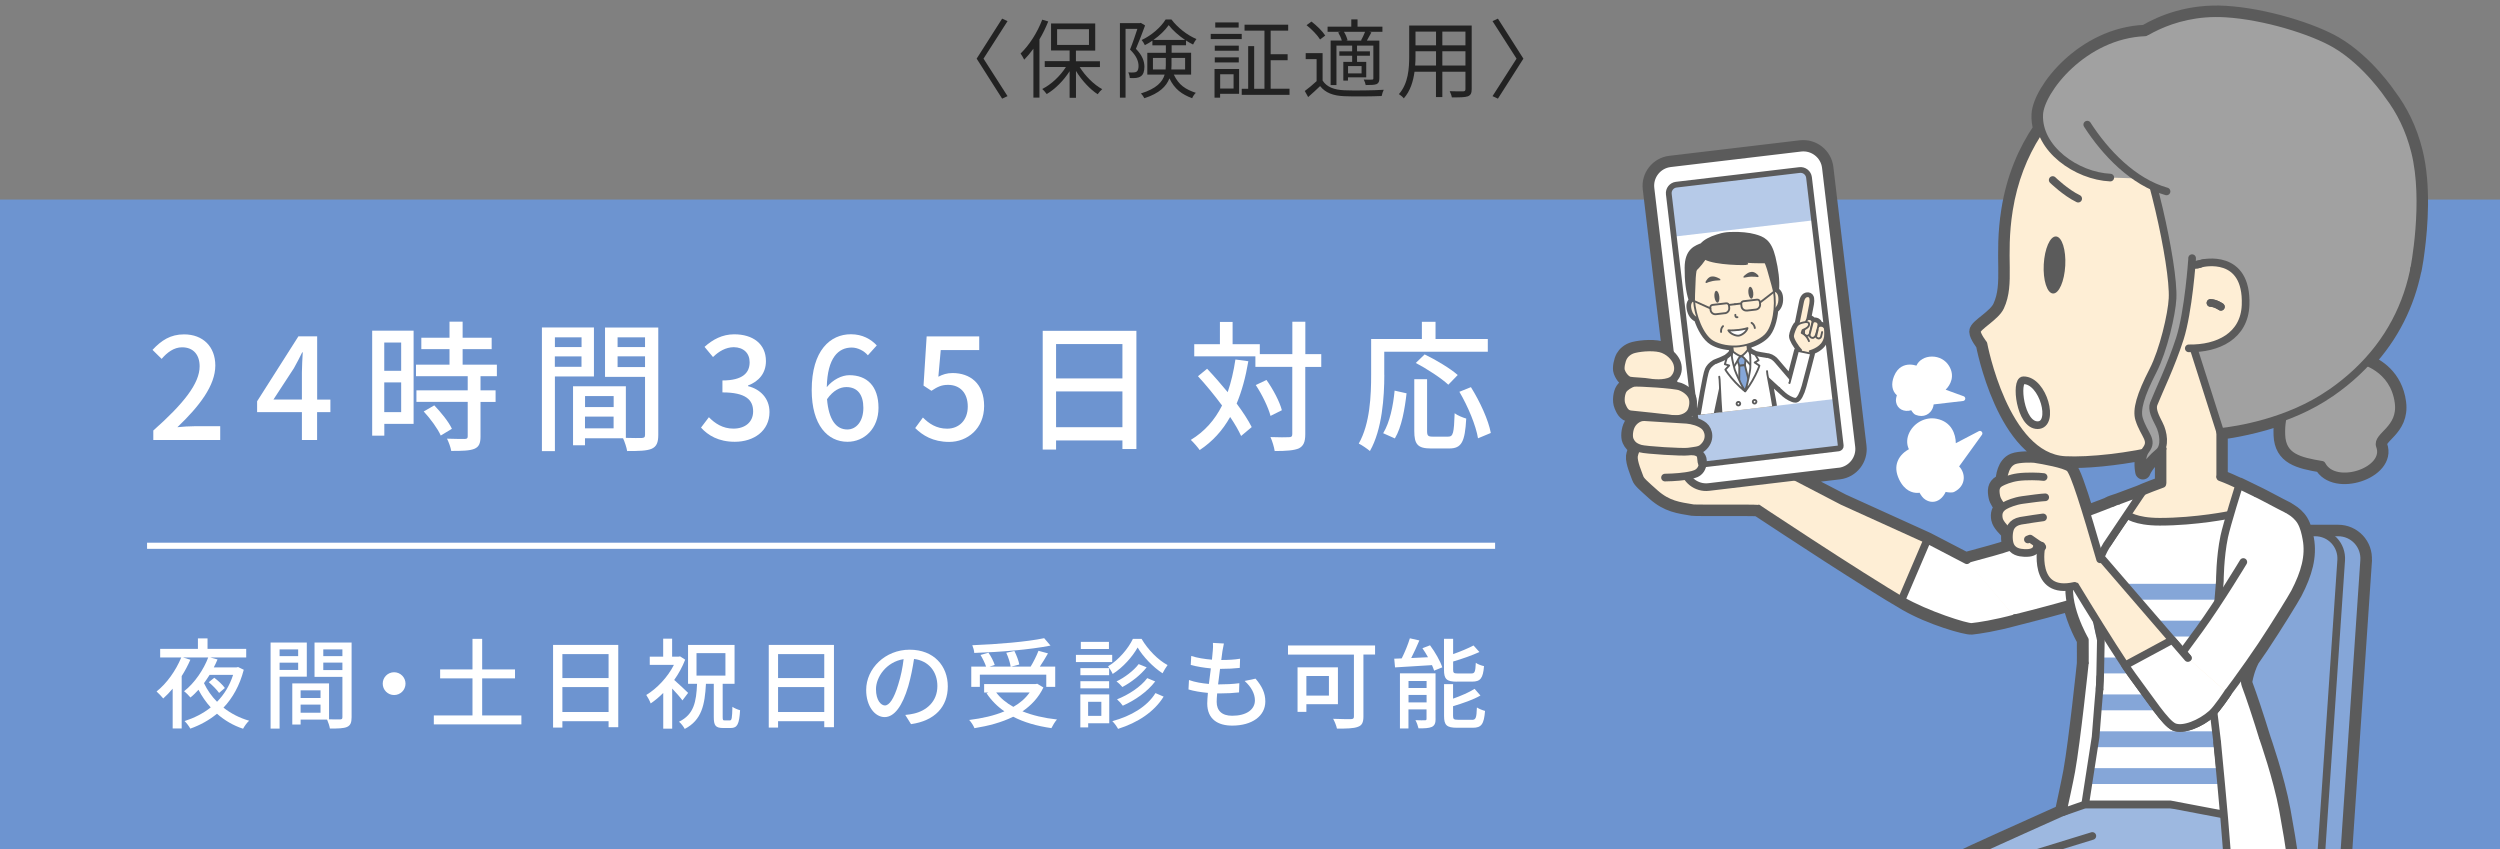 <?xml version="1.0" encoding="UTF-8"?>
<svg id="_レイヤー_2" data-name="レイヤー 2" xmlns="http://www.w3.org/2000/svg" xmlns:xlink="http://www.w3.org/1999/xlink" viewBox="0 0 408 138.57">
  <rect x="0" y="0" width="408" height="138.57" fill="#808080" stroke="none"/>
  <defs>
    <style>
      .cls-1, .cls-2, .cls-3 {
        fill: #a1a1a1;
      }

      .cls-4, .cls-5, .cls-6 {
        fill: #feeed5;
      }

      .cls-7, .cls-8, .cls-9, .cls-10, .cls-11, .cls-5, .cls-2, .cls-12, .cls-6, .cls-13, .cls-14, .cls-3, .cls-15 {
        stroke: #5b5b5b;
        stroke-linecap: round;
        stroke-linejoin: round;
      }

      .cls-7, .cls-8, .cls-16 {
        fill: #fff;
      }

      .cls-7, .cls-10, .cls-6, .cls-14 {
        stroke-width: .31px;
      }

      .cls-17 {
        fill: #9db8e0;
      }

      .cls-8, .cls-9, .cls-11, .cls-5, .cls-3, .cls-15 {
        stroke-width: 1.25px;
      }

      .cls-9, .cls-13 {
        fill: #514e4d;
      }

      .cls-10, .cls-18, .cls-11, .cls-12 {
        fill: none;
      }

      .cls-19 {
        fill: #b6cae8;
      }

      .cls-20 {
        fill: #222;
      }

      .cls-21 {
        clip-path: url(#clippath-1);
      }

      .cls-22, .cls-14 {
        fill: #5b5b5b;
      }

      .cls-23, .cls-15 {
        fill: #85a6d8;
      }

      .cls-24 {
        fill: #80d6dd;
      }

      .cls-2 {
        stroke-width: 1.25px;
      }

      .cls-12 {
        stroke-width: .94px;
      }

      .cls-25 {
        fill: #6d94d0;
      }

      .cls-13 {
        stroke-width: 2.5px;
      }

      .cls-26 {
        clip-path: url(#clippath-2);
      }

      .cls-27 {
        clip-path: url(#clippath);
      }
    </style>
    <clipPath id="clippath">
      <rect class="cls-18" width="408" height="138.57"/>
    </clipPath>
    <clipPath id="clippath-1">
      <rect class="cls-18" x="258" y="-11.43" width="150" height="150"/>
    </clipPath>
    <clipPath id="clippath-2">
      <rect id="SVGID" class="cls-18" x="275.14" y="37.16" width="22.81" height="29.36" transform="translate(-4.08 33.63) rotate(-6.67)"/>
    </clipPath>
  </defs>
  <g id="_1" data-name="1">
    <g class="cls-27">
      <g>
        <g>
          <path class="cls-20" d="M164.43,15.69l-.88.41-4.16-6.53,4.16-6.53.88.41-3.92,6.12,3.92,6.12Z"/>
          <path class="cls-20" d="M171.07,3.51c-.41,1.01-.88,2-1.43,2.91v9.51h-.99v-7.98c-.48.67-.99,1.27-1.5,1.79-.11-.22-.41-.77-.59-1.01,1.39-1.33,2.73-3.4,3.53-5.52l.98.29ZM176.2,10.94c.92,1.47,2.34,2.89,3.68,3.61-.22.18-.56.56-.74.83-1.26-.81-2.61-2.27-3.54-3.8v4.38h-1.04v-4.34c-.98,1.54-2.38,2.94-3.74,3.73-.18-.25-.49-.63-.73-.83,1.44-.71,2.93-2.1,3.87-3.59h-3.46v-.95h4.06v-1.74h-3.03V3.83h7.21v4.43h-3.15v1.74h3.92v.95h-3.32ZM172.52,7.33h5.2v-2.56h-5.2v2.56Z"/>
          <path class="cls-20" d="M186.88,4.15c-.43,1.16-.99,2.65-1.5,3.82,1.08,1.09,1.37,2.04,1.39,2.9,0,.76-.18,1.32-.59,1.58-.21.15-.48.24-.76.27-.31.03-.67.04-1.04.01-.01-.27-.11-.66-.25-.92.34.03.67.03.88.01.2,0,.36-.04.49-.13.22-.14.31-.52.31-.94-.01-.74-.31-1.62-1.39-2.66.43-1.05.88-2.4,1.2-3.38h-1.93v11.23h-.92V3.77h3.26l.15-.04.69.42ZM191.57,12.18c.8,1.72,1.93,2.41,3.59,2.97-.24.22-.49.59-.6.88-1.67-.63-2.86-1.46-3.71-3.24-.49,1.28-1.62,2.45-4.09,3.24-.1-.22-.39-.62-.56-.78,2.54-.79,3.52-1.88,3.87-3.07h-2.83v-3.56h3.03v-1.22h-2.2v-.76c-.39.27-.81.52-1.23.73-.11-.25-.34-.62-.52-.84,1.6-.74,3.15-2.1,3.91-3.35h.95c1.01,1.34,2.6,2.58,4.08,3.19-.18.22-.41.6-.55.9-.38-.18-.77-.41-1.15-.66v.78h-2.35v1.22h3.18v3.56h-2.8ZM190.23,11.34c.01-.22.03-.46.03-.69v-1.19h-2.1v1.88h2.07ZM193.41,6.52c-1.04-.7-2.02-1.57-2.68-2.42-.56.81-1.46,1.7-2.49,2.42h5.17ZM191.19,9.46v1.22c0,.22-.01.43-.03.66h2.25v-1.88h-2.23Z"/>
          <path class="cls-20" d="M202.65,6.38h-5.06v-.85h5.06v.85ZM202.22,15.31h-3.1v.63h-.91v-4.68h4.01v4.05ZM202.17,8.28h-3.92v-.83h3.92v.83ZM198.25,9.36h3.92v.83h-3.92v-.83ZM202.15,4.5h-3.82v-.84h3.82v.84ZM199.13,12.12v2.33h2.19v-2.33h-2.19ZM210.45,14.49v.99h-7.8v-.99h1.05v-6.96h.98v6.96h1.68V5h-3.25v-.97h7.12v.97h-2.86v3.85h2.77v.98h-2.77v4.65h3.08Z"/>
          <path class="cls-20" d="M215.86,13.16c.66,1.04,1.89,1.51,3.53,1.57,1.54.07,4.76.03,6.44-.08-.13.24-.29.71-.34,1.02-1.57.07-4.52.1-6.09.03-1.83-.07-3.1-.56-3.96-1.65-.62.6-1.26,1.19-1.95,1.79l-.55-.99c.59-.43,1.3-1.02,1.93-1.61v-3.59h-1.78v-.98h2.76v4.5ZM215.44,6.45c-.42-.7-1.36-1.67-2.21-2.34l.8-.59c.85.64,1.82,1.6,2.25,2.28l-.84.64ZM218.89,5.19h-2.23v-.84h3.87v-1.18h1.02v1.18h4.06v.84h-2.16l.36.1c-.25.48-.52.97-.74,1.34h2.04v6.16c0,.5-.1.77-.46.94-.36.14-.94.15-1.77.15-.04-.25-.18-.64-.32-.9.63.03,1.18.03,1.36.01.17,0,.21-.06.21-.21v-5.34h-2.66v.94h2.1v.71h-2.1v1.01h1.5v2.52h-2.98v.53h-.76v-3.05h1.44v-1.01h-2.09v-.71h2.09v-.94h-2.56v6.44h-.95v-7.27h1.82c-.11-.41-.35-.92-.59-1.32l.49-.13ZM222.12,6.59c.22-.38.49-.95.66-1.4h-3.45c.27.42.5.99.59,1.37l-.25.07h2.61l-.15-.04ZM222.21,10.78h-2.21v1.2h2.21v-1.2Z"/>
          <path class="cls-20" d="M240.18,14.56c0,.67-.18.98-.63,1.16-.48.17-1.29.18-2.61.17-.04-.28-.21-.73-.35-1.01.98.04,1.93.03,2.19.03.28-.01.38-.1.38-.36v-2.84h-3.77v4.13h-1.04v-4.13h-3.5c-.21,1.55-.69,3.15-1.75,4.34-.15-.21-.57-.56-.8-.69,1.54-1.74,1.68-4.2,1.68-6.15v-5.04h10.2v10.39ZM234.36,10.7v-2.33h-3.35v.83c0,.46-.01.98-.06,1.5h3.4ZM231.01,5.16v2.24h3.35v-2.24h-3.35ZM239.16,5.16h-3.77v2.24h3.77v-2.24ZM239.16,10.7v-2.33h-3.77v2.33h3.77Z"/>
          <path class="cls-20" d="M243.58,15.69l3.92-6.12-3.92-6.12.88-.41,4.16,6.53-4.16,6.53-.88-.41Z"/>
        </g>
        <g>
          <rect class="cls-25" y="32.57" width="408" height="106"/>
          <g>
            <path class="cls-16" d="M25.01,70.27c4.99-4.42,7.57-7.7,7.57-10.49,0-1.84-.99-3.1-2.87-3.1-1.33,0-2.44.85-3.33,1.89l-1.49-1.47c1.45-1.56,2.94-2.53,5.15-2.53,3.1,0,5.1,2.02,5.1,5.08,0,3.27-2.6,6.65-6.19,10.07.87-.09,1.93-.16,2.76-.16h4.23v2.25h-10.92v-1.54Z"/>
            <path class="cls-16" d="M53.91,67.26h-2.16v4.55h-2.48v-4.55h-7.31v-1.77l6.74-10.6h3.06v10.32h2.16v2.05ZM49.27,65.21v-4.44c0-.92.09-2.35.14-3.27h-.09c-.41.85-.87,1.72-1.36,2.6l-3.33,5.1h4.65Z"/>
            <path class="cls-16" d="M67.5,69.17h-4.78v1.93h-1.98v-17.13h6.76v15.2ZM62.71,55.9v4.62h2.76v-4.62h-2.76ZM65.47,67.26v-4.85h-2.76v4.85h2.76ZM78.42,61.4v2.3h2.46v1.89h-2.46v5.66c0,1.1-.25,1.68-1.01,2-.8.32-1.98.34-3.77.34-.09-.57-.39-1.4-.69-2,1.29.05,2.55.05,2.9.05.37-.02.48-.11.48-.44v-5.61h-8.37v-1.89h8.37v-2.3h-8.44v-1.89h5.47v-2.53h-4.6v-1.86h4.6v-2.62h2.14v2.62h4.74v1.86h-4.74v2.53h5.59v1.89h-2.67ZM70.88,66.16c1.1,1.15,2.37,2.71,2.87,3.82l-1.82,1.1c-.48-1.1-1.68-2.74-2.78-3.93l1.72-.99Z"/>
            <path class="cls-16" d="M90.56,61.44v12.19h-2.12v-20.19h8.49v8h-6.37ZM90.56,55.05v1.59h4.35v-1.59h-4.35ZM94.9,59.86v-1.7h-4.35v1.7h4.35ZM107.43,70.96c0,1.22-.25,1.91-1.08,2.28-.8.34-2.07.37-4,.37-.09-.57-.39-1.49-.67-2.09h-6.21v1.15h-1.95v-9.63h8.62v8.42c1.13.05,2.23.02,2.6.02.41-.02.53-.14.53-.53v-9.45h-6.53v-8.05h8.69v17.52ZM95.48,64.64v1.79h4.67v-1.79h-4.67ZM100.14,69.9v-1.91h-4.67v1.91h4.67ZM100.79,55.05v1.59h4.48v-1.59h-4.48ZM105.27,59.9v-1.75h-4.48v1.75h4.48Z"/>
            <path class="cls-16" d="M114.4,69.79l1.29-1.7c.99,1.01,2.25,1.86,4,1.86,1.91,0,3.22-1.06,3.22-2.81,0-1.89-1.2-3.1-5.01-3.1v-1.95c3.33,0,4.44-1.26,4.44-2.97,0-1.49-.99-2.44-2.6-2.46-1.31.02-2.41.67-3.38,1.61l-1.38-1.66c1.33-1.2,2.9-2.05,4.85-2.05,3.04,0,5.17,1.56,5.17,4.37,0,1.95-1.13,3.31-2.92,3.98v.11c1.95.48,3.5,1.95,3.5,4.23,0,3.06-2.55,4.85-5.66,4.85-2.67,0-4.39-1.06-5.52-2.32Z"/>
            <path class="cls-16" d="M141.64,57.99c-.62-.74-1.66-1.27-2.64-1.27-2.16,0-3.96,1.63-4.07,6.46.99-1.22,2.46-1.95,3.68-1.95,2.85,0,4.76,1.75,4.76,5.33,0,3.36-2.3,5.54-5.06,5.54-3.22,0-5.84-2.69-5.84-8.44,0-6.51,3.06-9.11,6.39-9.11,1.89,0,3.27.8,4.23,1.82l-1.45,1.61ZM140.9,66.57c0-2.18-.97-3.4-2.78-3.4-.99,0-2.14.53-3.15,1.98.28,3.36,1.49,4.94,3.31,4.94,1.47,0,2.62-1.33,2.62-3.52Z"/>
            <path class="cls-16" d="M149.36,69.86l1.26-1.72c.97.97,2.18,1.82,3.96,1.82,1.91,0,3.36-1.36,3.36-3.61s-1.29-3.54-3.22-3.54c-1.08,0-1.72.32-2.71.97l-1.29-.85.51-8.03h8.58v2.23h-6.28l-.39,4.35c.71-.37,1.4-.6,2.32-.6,2.83,0,5.15,1.68,5.15,5.38s-2.74,5.86-5.7,5.86c-2.67,0-4.35-1.08-5.54-2.25Z"/>
            <path class="cls-16" d="M185.46,53.99v19.29h-2.28v-1.4h-10.83v1.49h-2.18v-19.38h15.29ZM172.35,56.15v5.61h10.83v-5.61h-10.83ZM183.18,69.72v-5.84h-10.83v5.84h10.83Z"/>
            <path class="cls-16" d="M203.73,58.94c-.44,2.6-1.06,4.9-1.91,6.92,1.04,1.4,1.91,2.74,2.46,3.84l-1.73,1.45c-.41-.9-1.03-1.98-1.79-3.1-1.24,2.21-2.87,4-4.97,5.4-.28-.41-1.01-1.26-1.45-1.66,2.25-1.36,3.91-3.24,5.1-5.61-1.24-1.68-2.62-3.36-3.93-4.78l1.49-1.22c1.1,1.15,2.25,2.48,3.36,3.82.55-1.61.97-3.38,1.26-5.33l2.09.28ZM215.62,59.88h-2.6v10.97c0,1.31-.3,1.93-1.03,2.32-.78.34-2.02.44-3.96.44-.09-.62-.39-1.63-.69-2.28,1.38.05,2.62.05,3.01.02.39,0,.55-.11.55-.51v-10.97h-6.02v-1.72h-9.98v-1.98h4.19v-3.63h2.07v3.63h4.44v1.63h5.31v-5.29h2.12v5.29h2.6v2.07ZM207.35,67.88c-.34-1.33-1.36-3.47-2.41-5.04l1.75-.83c1.08,1.52,2.16,3.56,2.51,4.94l-1.84.92Z"/>
            <path class="cls-16" d="M225.92,61.17c0,3.59-.34,8.92-2.35,12.44-.39-.34-1.33-.99-1.82-1.22,1.86-3.27,2.02-7.93,2.02-11.22v-5.84h8.28v-2.81h2.23v2.81h8.53v2.07h-16.9v3.77ZM225.74,70.69c1.08-1.77,1.63-4.48,1.86-6.94l1.95.44c-.28,2.51-.8,5.54-1.91,7.36l-1.91-.85ZM236.34,71.26c.83,0,.94-.58,1.06-3.82.44.35,1.33.71,1.89.87-.21,3.82-.76,4.88-2.78,4.88h-2.99c-2.16,0-2.71-.69-2.71-2.87v-8.44h2.09v8.44c0,.8.16.94.94.94h2.51ZM236.36,62.78c-1.1-1.03-3.45-2.58-5.31-3.54l1.45-1.4c1.82.87,4.19,2.3,5.4,3.36l-1.54,1.59ZM240.06,63.19c1.47,2.35,2.87,5.4,3.24,7.47l-2.09.87c-.32-2.02-1.61-5.17-3.04-7.59l1.89-.76Z"/>
          </g>
          <g>
            <path class="cls-16" d="M39.78,109.31c-.67,2.58-1.82,4.61-3.31,6.18,1.2.94,2.61,1.68,4.19,2.13-.34.29-.78.91-.99,1.31-1.62-.53-3.04-1.38-4.26-2.45-1.3,1.07-2.77,1.87-4.35,2.43-.18-.35-.66-.98-.94-1.23,1.57-.51,3.02-1.23,4.27-2.23-.78-.86-1.44-1.82-2-2.88-.42.46-.85.9-1.31,1.26-.24-.3-.72-.78-1.04-1.02,1.74-1.34,3.22-3.59,3.94-5.51h-4.11l1.2.37c-.4.91-.88,1.82-1.42,2.67v8.55h-1.47v-6.5c-.5.59-1.02,1.14-1.54,1.6-.21-.27-.77-.86-1.09-1.14,1.65-1.3,3.14-3.39,4.03-5.55h-3.44v-1.41h6.16v-1.7h1.57v1.7h6.31v1.41h-5.86l1.18.32c-.18.43-.38.86-.61,1.3h3.7l.27-.06.93.45ZM34.2,110.15c-.29.46-.59.91-.91,1.34.53,1.12,1.25,2.15,2.13,3.04,1.15-1.17,2.05-2.61,2.62-4.39h-3.84ZM35.75,113.08c-.34-.5-1.07-1.23-1.68-1.75l.9-.72c.62.46,1.38,1.17,1.73,1.67l-.94.8Z"/>
            <path class="cls-16" d="M45.63,110.43v8.48h-1.47v-14.05h5.91v5.57h-4.43ZM45.63,105.98v1.1h3.03v-1.1h-3.03ZM48.66,109.33v-1.18h-3.03v1.18h3.03ZM57.38,117.06c0,.85-.18,1.33-.75,1.58-.56.24-1.44.26-2.79.26-.06-.4-.27-1.04-.46-1.46h-4.32v.8h-1.36v-6.71h6v5.86c.78.03,1.55.02,1.81.02.29-.02.37-.1.37-.37v-6.58h-4.55v-5.6h6.05v12.2ZM49.06,112.66v1.25h3.25v-1.25h-3.25ZM52.31,116.32v-1.33h-3.25v1.33h3.25ZM52.76,105.98v1.1h3.12v-1.1h-3.12ZM55.88,109.36v-1.22h-3.12v1.22h3.12Z"/>
            <path class="cls-16" d="M64.32,109.71c1.02,0,1.86.83,1.86,1.86s-.83,1.86-1.86,1.86-1.86-.83-1.86-1.86.83-1.86,1.86-1.86Z"/>
            <path class="cls-16" d="M85.09,116.76v1.46h-14.29v-1.46h6.31v-6.05h-5.28v-1.46h5.28v-4.99h1.58v4.99h5.36v1.46h-5.36v6.05h6.4Z"/>
            <path class="cls-16" d="M100.9,105.25v13.43h-1.58v-.98h-7.54v1.04h-1.52v-13.49h10.64ZM91.78,106.75v3.91h7.54v-3.91h-7.54ZM99.32,116.2v-4.07h-7.54v4.07h7.54Z"/>
            <path class="cls-16" d="M111.38,114.32c-.35-.5-1.06-1.3-1.68-1.95v6.55h-1.46v-5.83c-.67.67-1.36,1.25-2.05,1.71-.13-.38-.51-1.09-.72-1.38,1.73-1.04,3.51-2.91,4.51-4.91h-3.94v-1.34h2.19v-2.94h1.46v2.94h1.04l.26-.05.83.54c-.45,1.17-1.07,2.29-1.79,3.31.7.61,1.94,1.78,2.27,2.11l-.93,1.23ZM119.11,117.57c.32,0,.37-.35.42-2.22.29.22.88.46,1.25.56-.13,2.26-.45,2.9-1.52,2.9h-1.25c-1.25,0-1.52-.43-1.52-1.78v-5.43h-1.28c-.18,3.44-.69,5.92-3.46,7.36-.19-.35-.59-.91-.94-1.17,2.45-1.2,2.82-3.25,2.95-6.19h-1.47v-6.35h7.59v6.35h-1.94v5.41c0,.5.05.56.34.56h.85ZM113.67,110.26h4.72v-3.67h-4.72v3.67Z"/>
            <path class="cls-16" d="M136.1,105.25v13.43h-1.58v-.98h-7.54v1.04h-1.52v-13.49h10.64ZM126.98,106.75v3.91h7.54v-3.91h-7.54ZM134.52,116.2v-4.07h-7.54v4.07h7.54Z"/>
            <path class="cls-16" d="M147.73,116.68c.56-.05,1.02-.13,1.41-.22,2.03-.46,3.84-1.94,3.84-4.5,0-2.31-1.38-4.11-3.81-4.42-.22,1.42-.51,2.96-.94,4.45-.96,3.23-2.27,5.04-3.86,5.04s-3.01-1.78-3.01-4.42c0-3.52,3.12-6.58,7.09-6.58s6.23,2.66,6.23,5.99-2.13,5.62-6,6.16l-.94-1.5ZM146.61,111.65c.4-1.25.7-2.69.86-4.08-2.85.46-4.51,2.95-4.51,4.9,0,1.82.82,2.66,1.46,2.66.69,0,1.46-1.02,2.19-3.47Z"/>
            <path class="cls-16" d="M170.28,112.2c-.77,1.63-1.97,2.9-3.41,3.89,1.63.66,3.52,1.1,5.63,1.33-.32.34-.7.98-.91,1.41-2.37-.34-4.47-.94-6.24-1.86-1.87.93-4.05,1.5-6.32,1.87-.14-.38-.54-1.02-.86-1.34,2.11-.26,4.07-.7,5.75-1.41-1.17-.8-2.14-1.79-2.91-2.94l.29-.13h-.69v-1.38h8.4l.27-.05,1.01.61ZM159.9,112.1h-1.39v-3.31h2.42c-.19-.56-.56-1.33-.91-1.9l1.3-.37c.43.61.85,1.46,1.02,2l-.86.27h3.46c-.08-.59-.38-1.54-.72-2.26l1.33-.29c.35.7.7,1.62.8,2.21l-1.34.34h3.19c.46-.75.98-1.79,1.28-2.58l1.55.42c-.42.72-.88,1.52-1.33,2.16h2.51v3.31h-1.46v-2h-10.84v2ZM171.45,105.36c-3.36.67-8.29,1.06-12.45,1.2-.02-.37-.18-.94-.32-1.26,4.11-.16,8.95-.56,11.73-1.15l1.04,1.22ZM162.58,113.01c.7.93,1.65,1.71,2.8,2.35,1.09-.62,1.98-1.39,2.66-2.35h-5.46Z"/>
            <path class="cls-16" d="M181.51,108.05h-5.92v-1.18h5.92v1.18ZM181.03,118.04h-3.44v.67h-1.28v-5.38h4.72v4.71ZM181.01,110.19h-4.69v-1.15h4.69v1.15ZM176.32,111.17h4.69v1.17h-4.69v-1.17ZM180.98,105.92h-4.59v-1.17h4.59v1.17ZM177.58,114.53v2.3h2.16v-2.3h-2.16ZM186.31,104.27c1.02,1.74,2.67,3.44,4.24,4.27-.27.35-.59.9-.82,1.34-1.54-.99-3.19-2.71-4.07-4.21-.82,1.47-2.37,3.25-4.07,4.32-.16-.37-.5-.91-.75-1.25,1.7-1.01,3.3-2.9,4.05-4.48h1.41ZM189.91,113.68c-1.55,2.51-4.24,4.26-7.44,5.27-.21-.38-.59-.93-.94-1.26,3.06-.82,5.7-2.39,7.04-4.58l1.34.58ZM187.14,108.9c-.99,1.26-2.53,2.46-3.97,3.22-.24-.29-.62-.67-.96-.91,1.3-.62,2.82-1.76,3.62-2.83l1.31.53ZM188.52,111.22c-1.26,1.66-3.28,3.07-5.28,3.95-.22-.32-.61-.75-.94-1.04,1.84-.72,3.87-2.03,4.93-3.46l1.3.54Z"/>
            <path class="cls-16" d="M204.9,110.75c1.07,1.26,1.6,2.37,1.6,3.73,0,2.37-2.15,3.94-5.41,3.94-2.3,0-4.07-1.02-4.07-3.63,0-.42.05-1.01.11-1.71-1.17-.11-2.27-.29-3.17-.56l.08-1.54c1.02.37,2.16.54,3.25.64.1-.83.21-1.71.32-2.54-1.14-.1-2.32-.3-3.28-.56l.08-1.47c.96.32,2.19.51,3.38.61.06-.58.11-1.09.14-1.49.03-.4.06-.8.02-1.25l1.79.1c-.11.5-.18.86-.24,1.25l-.19,1.44c1.18,0,2.24-.06,3.07-.21l-.05,1.5c-.99.1-1.89.16-3.19.16h-.03c-.11.82-.22,1.7-.32,2.53h.22c1.02,0,2.16-.05,3.25-.19l-.05,1.5c-.98.11-1.94.16-2.96.16h-.61c-.05.56-.08,1.04-.08,1.38,0,1.42.83,2.27,2.53,2.27,2.32,0,3.71-1.01,3.71-2.51,0-1.07-.58-2.19-1.68-3.17l1.76-.37Z"/>
            <path class="cls-16" d="M224.41,106.82h-1.9v10.12c0,.96-.24,1.46-.91,1.68-.69.27-1.81.29-3.41.29-.08-.43-.38-1.17-.62-1.6,1.22.06,2.54.05,2.93.05.35-.02.46-.11.46-.45v-10.08h-10.76v-1.49h14.21v1.49ZM213.2,114.93v1.25h-1.44v-7.27h6.59v6.02h-5.15ZM213.2,110.32v3.2h3.68v-3.2h-3.68Z"/>
            <path class="cls-16" d="M233.38,105.31c.82,1.1,1.68,2.59,2,3.6l-1.33.54c-.08-.26-.21-.56-.35-.9-2.19.13-4.4.27-6.03.37l-.13-1.42c.37-.02.77-.03,1.22-.05.51-1.01,1.04-2.3,1.33-3.28l1.55.35c-.4.96-.88,1.98-1.33,2.87l2.74-.13c-.29-.51-.59-1.02-.91-1.47l1.25-.48ZM234.29,117.3c0,.7-.14,1.09-.61,1.33-.5.22-1.2.24-2.18.24-.08-.38-.29-.96-.5-1.34.67.03,1.33.03,1.55.02.21,0,.26-.06.26-.26v-1.52h-2.95v3.12h-1.39v-9h5.81v7.41ZM229.87,111.14v1.14h2.95v-1.14h-2.95ZM232.82,114.63v-1.22h-2.95v1.22h2.95ZM237.76,111.25c-1.68,0-2.1-.42-2.1-1.94v-5.06h1.49v2.5c1.23-.43,2.48-.96,3.33-1.41l.96,1.07c-1.23.56-2.83,1.12-4.29,1.55v1.33c0,.53.11.62.78.62h2.18c.58,0,.67-.26.74-1.74.32.24.93.46,1.34.54-.16,2-.59,2.53-1.95,2.53h-2.48ZM240.23,117.48c.62,0,.74-.3.8-2.02.34.22.93.46,1.33.56-.18,2.18-.59,2.75-2,2.75h-2.58c-1.68,0-2.11-.43-2.11-1.92v-5.2h1.47v2.37c1.31-.46,2.64-1.04,3.51-1.6l.96,1.09c-1.22.7-2.93,1.28-4.47,1.74v1.58c0,.54.13.64.83.64h2.26Z"/>
          </g>
          <rect class="cls-16" x="24" y="88.57" width="220" height="1"/>
          <g class="cls-21">
            <g>
              <g>
                <path class="cls-13" d="M385.84,91.45c.17-2.48-1.77-4.56-4.25-4.56h-40.24v64.21h-15.82v6.97l.89,38.09h4.16l.89-38.09h24.1l.89,38.09h4.16l.89-38.09h15.26l4.18,38.09h4.16l-3.3-38.09v-6.97l4.05-59.65Z"/>
                <g>
                  <path class="cls-15" d="M345.1,86.89h36.48c2.48,0,4.42,2.08,4.25,4.56l-4.05,59.65h-36.69v-64.21Z"/>
                  <path class="cls-15" d="M341.35,86.89h36.48c2.48,0,4.42,2.08,4.25,4.56l-4.05,59.65h-36.69v-64.21Z"/>
                </g>
              </g>
              <path class="cls-13" d="M393.97,44s.03-.14.07-.38c.17-.9.31-1.81.42-2.74.51-3.88,1.05-10.65-.33-16.15-.91-3.62-2.41-6.61-4.29-9.09,0,0-3.61-5.44-8.72-8.43-3.74-2.19-11.51-4.62-17.89-5.01-5.9-.36-10.38,1.48-13.13,3.1h0c-10.05.38-17.12,9.49-17.31,13.39-.04.8.07,1.59.28,2.33-2.53,3.69-4.39,8.11-5.21,13.27-1.24,7.79.39,11.96-1.4,15.81-.76,1.65-3.84,3.22-3.83,4.01,0,.67,1.07,2.04,1.07,2.04,0,0,3.44,18.43,13.31,18.95,3.19.17,8.27-.33,12.96-1.25-.65,1.29-.25,3.15-.25,3.15,0,0,.47-1.39,2.62-3.2.18-.15.32-.34.42-.55l.17-.03v5.76s-.02,0-.03.01h0c-1.36.49-2.27.86-3.09,1.19-.02.01-.05.02-.08.05-.03,0-.05.02-.08.03-.04.02-.09.04-.14.06-.18.07-.36.14-.53.21l-3.24,1.21c-.69.22-1.28.41-1.56.57-.03.02-.06.04-.1.07l-.94.37c-1.06.39-1.91.72-2.65,1.02-1.29-4.21-2.25-6.91-2.76-7.34-.78-.65-4.34-1.28-5.69-1.49-.39-.06-2.52-.09-3.4.26-1.47.59-1.7,2.63-1.73,3.39-.2.09-.37.17-.49.24-.83.48-.84,1.23-.65,2.22.12.62.59,1.25,1.03,1.77-.55.45-.75,1.05-.59,1.88.15.78,1.09,1.65,1.66,2.23-.09.62-.06,1.35.09,1.85.05.16.11.3.18.43-.08.03-.16.07-.24.1-1.2.47-4.36,1.29-7.12,2.05l-6.26-3.25-13.8-6.26-7.71-4.01,7.13-.85c2.02-.24,3.47-2.09,3.23-4.11l-5.41-45.51c-.24-2.02-2.09-3.47-4.1-3.23l-21.29,2.53c-2.02.24-3.47,2.09-3.23,4.1l3.2,26.96c-.3-.25-.66-.48-1.09-.67-1.19-.5-3.47-.36-4.79-.03-.88.22-1.47.81-1.71,1.24-.35.61-.59,1.81-.4,2.32.31.86.93,1.43,1.39,1.54.46.11,2.44.16,3.3.32.83.16,2.94.24,3.79-.51l.12.98c-2.03-.27-6.05-.5-6.53-.41-.64.12-1.49.72-1.75,1.13-.35.55-.53,1.81-.21,2.54.23.52.53,1.39,1.46,1.46.29.02,2.49.26,4.35.46l-.1.13c-1.04-.06-1.88-.11-2.05-.13-.74-.07-1.64.48-2.08,1.27-.45.8-.49,1.97-.27,2.45.26.57.59.92,1.14,1.18-.25.55-.46,1.1-.5,1.47-.09.99.69,2.72.94,3.46.19.54.85,1.08,2.47,2.54,2.14,1.9,3.95,2.09,6.23,2.47.5.08,9.75-.02,10.58.08v-.05c4.77,3.15,18.05,11.89,24.24,15.47,4.07,2.36,9.82,3.96,10.68,3.88,1.09-.11,3.79-.51,7.17-1.44,2.8-.69,6.14-1.59,8.97-2.38.64,3.12,2.3,5.95,2.3,5.95h0c.02,2.19,0,3.84,0,3.84h0s-1.33,12.72-2.21,17.59c-.3,1.65-1.02,4.92-1.39,6.68-5.01,2.24-15.69,7.04-16.67,7.57-1.28.69-5.18,2.25-6.12,6.62-.61,2.83-2.51,13.44-4.36,22.52h-.69l-.92,5.89h1.76l-.89,5.18v.08s-4.71,5.95-4.71,5.95c-.13,0-.26-.02-.4-.01-2.72.04-5.38.86-7.05,2.25-2.25,1.86-2.45,3.62-2.45,3.62v3.42h31.49c.43,0,.78-.34.79-.77v-.48c.02-.44-.33-.8-.77-.8h-2.47v-4.51l-.91-7.87h-.02s2.18-6.06,2.18-6.06h1.26l2.08-5.89h-.28l6.62-18.59h33.57s.02,0,.04,0c2.75.04,7.29-.13,7.29-.13,0,0-.14-6.06-2.4-18.32-.97-5.25-3.22-11.65-3.22-11.65h0c-1.13-3.69-2.26-7.03-2.91-8.78h0c-.13-.33-.09-.7-.09-.7h0c.07-.37.22-1.07.51-1.94.18-.53.4-1.03.63-1.49.56-.8,1.08-1.57,1.54-2.24,2.33-3.5,5.05-7.93,5.46-8.72,1.65-3.18,2.42-5.94,1.91-8.72-.17-.9-.39-1.98-.93-2.88-.44-.72-1.17-1.32-1.64-1.6l-.06-.04c-.07-.04-.14-.09-.2-.13l-.06-.04h0c-.11-.06-.2-.12-.22-.14,0,0-2.33-1.18-3.63-1.89-.41-.22-1.06-.55-1.86-.93l-2.38-1.16s0,.02-.01.04c-.97-.46-2.02-.93-3.08-1.32v-7.38c2.15-.29,6.06-.98,10.21-2.46-.19.84-.29,1.83-.24,2.96.15,3.56,2.85,4.22,6.61,4.85,2.1,4,10.99,1.02,9.48-3.09-.61-1.64,3.62-2.69,3.05-7.06-.56-4.28-3.64-6.02-5.2-6.64,4.06-4.37,6.57-9.47,7.72-15.08h0ZM315.9,180.36l-.75.94v-.11s-.05,0-.05,0l1.25-3.48-.45,2.61v.05Z"/>
              <g>
                <g>
                  <g>
                    <path class="cls-16" d="M349.73,93.92h-8.19l-1.79-2.92c-.01-.11,1.12-1.46,1.12-1.46,1.25-4.26,3.42-7.27,3.52-7.32.49-.27,1.69-.59,2.95-1.07.75-.29,2.39-.96,4.24-1.67l-.49.19c3.07-1.2,6.91-2.63,8.05-2.63,1.75,0,8.7,3.19,10.53,4.2,1.3.71,3.63,1.89,3.63,1.89.08.07.84.46.93.68.27.65.22,5.1-.32,8.15l-.52,1.95h-23.66Z"/>
                    <path class="cls-11" d="M349.73,93.92h-8.19l-1.79-2.92c-.01-.11,1.12-1.46,1.12-1.46,1.25-4.26,3.42-7.27,3.52-7.32.49-.27,1.69-.59,2.95-1.07.75-.29,2.39-.96,4.24-1.67l-.49.19c3.07-1.2,6.91-2.63,8.05-2.63,1.75,0,8.7,3.19,10.53,4.2,1.3.71,3.63,1.89,3.63,1.89.08.07.84.46.93.68.27.65.22,5.1-.32,8.15l-.52,1.95h-23.66Z"/>
                  </g>
                  <g>
                    <rect class="cls-4" x="352.93" y="66.12" width="9.41" height="16.61"/>
                    <rect class="cls-11" x="352.93" y="66.12" width="9.41" height="16.61"/>
                  </g>
                </g>
                <g>
                  <g>
                    <path class="cls-16" d="M359.13,93.92h-17.6l-.31-1.95c-.03-.28,2.27-8.23,2.5-8.89.23-.67.37-.74.47-.8.49-.27,1.88-.64,3.14-1.12,1.95-.75,10.05-4.11,11.8-4.11s8.7,3.19,10.53,4.2c1.3.71,3.63,1.89,3.63,1.89.08.07.84.46.93.68.27.65.22,5.1-.32,8.15l-.52,1.95h-14.25Z"/>
                    <path class="cls-11" d="M359.13,93.92h-17.6l-.31-1.95c-.03-.28,2.27-8.23,2.5-8.89.23-.67.37-.74.47-.8.49-.27,1.88-.64,3.14-1.12,1.95-.75,10.05-4.11,11.8-4.11s8.7,3.19,10.53,4.2c1.3.71,3.63,1.89,3.63,1.89.08.07.84.46.93.68.27.65.22,5.1-.32,8.15l-.52,1.95h-14.25Z"/>
                  </g>
                  <g>
                    <rect class="cls-4" x="352.93" y="66.12" width="9.41" height="14.6"/>
                    <rect class="cls-11" x="352.93" y="66.12" width="9.41" height="14.6"/>
                  </g>
                  <g>
                    <path class="cls-4" d="M352.9,78.98c-1.36.49-2.27.86-3.09,1.19-.58.23-7.13,6.55,2.06,6.55,16.42,0,14.72-6.96,13.58-7.51-.98-.46-2.04-.94-3.11-1.33"/>
                    <path class="cls-11" d="M352.9,78.98c-1.36.49-2.27.86-3.09,1.19-.58.23-7.13,6.55,2.06,6.55,16.42,0,14.72-6.96,13.58-7.51-.98-.46-2.04-.94-3.11-1.33"/>
                  </g>
                </g>
                <path class="cls-8" d="M344.1,96.72s-15.56,4.59-19.94,5.15c-3.36.43-10.12-7.8-8.07-9.05,1.19-.73,9.66-2.7,11.83-3.55,3.4-1.33,6.96-3.2,9.53-4.25,1.59-.64,2.91-1.29,5.7-2.31l1.27-.5.43-.16"/>
                <path class="cls-5" d="M320.79,91.33l-6.25-3.25-13.8-6.26-14.15-7.36-1.44,7.36s18.35,12.22,25.97,16.63c4.07,2.36,9.82,3.96,10.68,3.88,1.09-.11,3.79-.51,7.18-1.44"/>
                <path class="cls-8" d="M320.99,91.43l-6.45-3.36-4.23,9.89c4.07,2.36,10.64,4.44,11.49,4.35,1.09-.11,3.79-.51,7.18-1.44"/>
                <g>
                  <g>
                    <path class="cls-4" d="M339.75,134.16s-12.13,2.79-18.78,6.1c-2.92,1.45-2.81,4.78-2.95,6.65-.13,1.88,2.71,3.75,2.71,3.75h22.97c8.2,0,8.61-4.2,8.57-9.2-.03-3.81-9.63-7.86-12.53-7.3Z"/>
                    <path class="cls-11" d="M339.75,134.16s-12.13,2.79-18.78,6.1c-2.92,1.45-2.81,4.78-2.95,6.65-.13,1.88,2.71,3.75,2.71,3.75h22.97c8.2,0,8.61-4.2,8.57-9.2-.03-3.81-9.63-7.86-12.53-7.3Z"/>
                  </g>
                  <g>
                    <path class="cls-4" d="M331.58,136.34s-6.51,1.75-11.76,4.07c-1.73.76-4.56,2.38-5.12,4.54-.5,1.93-.96,6.24-1.33,8.65l-4.61,26.72-.15,1.48,6.02.96.46-1.56,11.04-30.61"/>
                    <path class="cls-11" d="M331.58,136.34s-6.51,1.75-11.76,4.07c-1.73.76-4.56,2.38-5.12,4.54-.5,1.93-.96,6.24-1.33,8.65l-4.61,26.72-.15,1.48,6.02.96.46-1.56,11.04-30.61"/>
                  </g>
                  <g>
                    <path class="cls-24" d="M368.35,123.99l-14.9-.28-13.39.28c-.77,4.62-1.21,10.8-1.14,15.6l13.21,9.2h0l20.43-3.9.67-5.3c.16-9.19-4.88-15.6-4.88-15.6Z"/>
                    <path class="cls-11" d="M368.35,123.99l-14.9-.28-13.39.28c-.77,4.62-1.21,10.8-1.14,15.6l13.21,9.2h0l20.43-3.9.67-5.3c.16-9.19-4.88-15.6-4.88-15.6Z"/>
                  </g>
                  <g>
                    <path class="cls-4" d="M355.45,134.16s-16.79,2.79-25.99,6.1c-4.04,1.45-3.89,4.78-4.08,6.65-.19,1.88,3.75,3.75,3.75,3.75h31.78c11.34,0,11.91-4.2,11.86-9.2-.04-3.81-13.33-7.86-17.33-7.3Z"/>
                    <path class="cls-11" d="M355.45,134.16s-16.79,2.79-25.99,6.1c-4.04,1.45-3.89,4.78-4.08,6.65-.19,1.88,3.75,3.75,3.75,3.75h31.78c11.34,0,11.91-4.2,11.86-9.2-.04-3.81-13.33-7.86-17.33-7.3Z"/>
                  </g>
                  <g>
                    <path class="cls-4" d="M337.86,137.79s-6.05,1.42-11.55,3.31c-1.79.61-3.99,2.33-4.46,3.85-.58,1.91-.96,6.24-1.34,8.65l-4.6,26.72-.15,1.48,6.02.96.46-1.56,11.04-30.61"/>
                    <path class="cls-11" d="M337.86,137.79s-6.05,1.42-11.55,3.31c-1.79.61-3.99,2.33-4.46,3.85-.58,1.91-.96,6.24-1.34,8.65l-4.6,26.72-.15,1.48,6.02.96.46-1.56,11.04-30.61"/>
                  </g>
                  <g>
                    <path class="cls-17" d="M339.45,131.27s-6.15,3.04-11.45,5.36c-7.61,3.34-10.33,5.18-10.33,5.18,0,0,4.47-.03,5.66-.03,9.94,0,11.47,7.19,11.38,8.88h32.97s2.56-.11,4.46-2.21c.66-.73,1.36-3.79,1.23-8.01-.05-1.81-.14-3.18-.43-5.17-.29-1.99-.87-3.75-1.03-4.24"/>
                    <path class="cls-11" d="M339.45,131.27s-6.15,3.04-11.45,5.36c-7.61,3.34-10.33,5.18-10.33,5.18,0,0,4.47-.03,5.66-.03,9.94,0,11.47,7.19,11.38,8.88h32.97s2.56-.11,4.46-2.21c.66-.73,1.36-3.79,1.23-8.01-.05-1.81-.14-3.18-.43-5.17-.29-1.99-.87-3.75-1.03-4.24"/>
                  </g>
                  <g>
                    <path class="cls-17" d="M339.2,131.39s-17.95,8.03-19.23,8.71c-1.28.69-5.18,2.25-6.12,6.62-.74,3.47-3.43,18.6-5.58,28.31h9.94l8.68-24.38h6.84"/>
                    <path class="cls-11" d="M339.2,131.39s-17.95,8.03-19.23,8.71c-1.28.69-5.18,2.25-6.12,6.62-.74,3.47-3.43,18.6-5.58,28.31h9.94l8.68-24.38h6.84"/>
                  </g>
                  <g>
                    <path class="cls-17" d="M341.47,136.43l-14.53,4.47s-4.92,1.04-5.87,5.82c-.69,3.48-3.4,18.6-5.56,28.31h9.92l8.68-24.38h6.84"/>
                    <path class="cls-11" d="M341.47,136.43l-14.53,4.47s-4.92,1.04-5.87,5.82c-.69,3.48-3.4,18.6-5.56,28.31h9.92l8.68-24.38h6.84"/>
                  </g>
                </g>
                <g>
                  <path class="cls-16" d="M373.68,92.84l-.29,1.08c-.42,1.45-.95,3.09-1.34,4.06-1.16,2.92-2.56,5.82-3.72,8.09-.36.7-1.04,1.82-1.46,3.05-.45,1.31-.56,2.24-.56,2.24,0,0,.09.26.14.41h-26.46c.15-2.13.24-3.49.24-3.49,0,0,.02-1.65,0-3.84h0s-3.52-6-2.3-10.13c.61-2.06,1.84-3.67,2.92-4.76l.7.54,32.12,2.75Z"/>
                  <path class="cls-11" d="M340.87,89.54c-1.08,1.09-2.32,2.7-2.92,4.76-1.22,4.13,2.3,10.13,2.3,10.13h0c.02,2.19,0,3.84,0,3.84,0,0-.09,1.36-.24,3.49h26.46c-.05-.15-.14-.41-.14-.41,0,0,.12-.93.56-2.24.41-1.23,1.1-2.35,1.46-3.05,1.16-2.27,2.55-5.17,3.72-8.09.39-.98.92-2.61,1.34-4.06l.29-1.08"/>
                </g>
                <g>
                  <path class="cls-8" d="M340.24,108.28s-1.33,12.72-2.21,17.59c-.3,1.66-1.02,4.94-1.4,6.69l3.67-1.28h16.03l16.08.95c-1.16-6.21-4.58-16.79-5.96-20.45-.13-.33-.09-.7-.09-.7"/>
                  <path class="cls-16" d="M360.75,110.49l-.09,1.24s1.45,11.15,1.62,13.58l3.88,8.24-12-2.28h-13.87l1.53-5.96c.17-2.43,1.24-13.58,1.24-13.58l-.08-1.24"/>
                  <rect class="cls-23" x="341.31" y="125.36" width="21.12" height="2.59"/>
                  <rect class="cls-23" x="342.75" y="113.33" width="18.25" height="2.59"/>
                  <rect class="cls-23" x="342.09" y="119.35" width="19.57" height="2.59"/>
                  <path class="cls-11" d="M360.68,110.49v1.24s1.44,11.15,1.61,13.58l3.88,8.24-12-2.28h-13.87l1.7-10.98c.17-2.44.7-8.56.7-8.56l.07-1.24"/>
                  <path class="cls-8" d="M361.85,121.22s1.24,12.77,1.48,16.52c.25,3.75,1.22,10.85,1.22,10.85,0,0,.12,1.58,1.2,1.94.92.31,9.24,0,9.24,0,0,0-.14-6.06-2.4-18.32-.97-5.25-3.22-11.65-3.22-11.65"/>
                </g>
                <g>
                  <path class="cls-4" d="M361.23,69.4c8.87,0,31.19-11.41,32.08-28.41.94-17.87-12.86-33.12-30.83-34.06-17.97-.94-33.3,12.77-34.24,30.64-.89,16.82,8.19,33.48,24.42,35.68l1.45-.24,7.11-3.61Z"/>
                  <path class="cls-5" d="M352.93,73.2c-5.43,1.37-11.94,2.08-15.92,1.88-9.87-.52-13.31-18.95-13.31-18.95,0,0-1.07-1.37-1.07-2.04,0-.79,3.07-2.37,3.83-4.01,1.79-3.85.16-8.02,1.4-15.81,3.04-19.12,20.27-28.09,33.69-27.39,4.29.23,15.5,2.24,20.83,8.17"/>
                </g>
                <g>
                  <g>
                    <path class="cls-16" d="M342.66,112.42l.07-1.34-.55-6.87c-.56-2.63-1.21-6.17-.76-9.45.21-1.57,1.23-3.93,2.31-5.68,1.68-2.71,3.42-5.09,3.42-5.09,0,0,1.27,1.15,5.32,1.15h0c5.97,0,11.5-1.15,11.5-1.15,0,0-.55,4.57-1.08,10.21-.57,6.15-1.5,11.42-1.5,11.42l-.76,6.16"/>
                    <rect class="cls-23" x="341.34" y="95.28" width="21.31" height="2.59"/>
                    <polygon class="cls-23" points="361.75 103.88 342.13 103.88 341.56 101.29 361.75 101.29 361.75 103.88"/>
                    <rect class="cls-23" x="342.97" y="107.31" width="17.99" height="2.59"/>
                    <path class="cls-11" d="M342.66,112.42l.07-1.34.13-6.63c-.56-2.63-1.51-6.41-1.07-9.68.21-1.57.86-3.93,1.94-5.68,1.68-2.71,3.42-5.09,3.42-5.09,0,0,1.27,1.15,5.32,1.15h0c5.97,0,11.5-1.15,11.5-1.15,0,0-.55,4.57-1.08,10.21-.57,6.15-1.5,11.42-1.5,11.42l-.76,6.16"/>
                  </g>
                  <path class="cls-16" d="M361.4,105.62l.88-10.76s0-3.89.72-7.31c.41-1.94,2.43-8.39,2.43-8.39l2.61,1.27-3.04,9.12-2.53,16.36-1.06-.28Z"/>
                  <path class="cls-11" d="M361.4,105.62l.88-10.76s0-3.89.72-7.31c.41-1.94,2.43-8.39,2.43-8.39l2.61,1.27"/>
                  <polygon class="cls-16" points="345.75 81.71 349.65 80.26 343.95 88.74 343.2 88.32 346.09 82.52 345.75 81.71"/>
                  <polyline class="cls-11" points="343.95 88.74 349.65 80.26 345.75 81.71"/>
                </g>
                <g>
                  <path class="cls-16" d="M373.52,83.27l.32.2c.48.28,1.2.88,1.64,1.6.54.9.77,1.98.93,2.88.52,2.79-.26,5.54-1.91,8.72-.41.79-3.13,5.22-5.46,8.72-2.23,3.35-6.27,8.89-7.46,10.25-.6.69-10.22-2.73-10.22-2.73,0,0,4.29-5.65,7.58-10.2,3.35-4.63,7.17-10.99,7.17-10.99"/>
                  <path class="cls-11" d="M373.52,83.27l.32.2c.48.28,1.2.88,1.64,1.6.54.9.77,1.98.93,2.88.52,2.79-.26,5.54-1.91,8.72-.41.79-3.13,5.22-5.46,8.72-2.23,3.35-6.27,8.89-7.46,10.25-.6.69-10.22-2.73-10.22-2.73,0,0,4.29-5.65,7.58-10.2,3.35-4.63,7.17-10.99,7.17-10.99"/>
                </g>
                <path class="cls-8" d="M330.22,62.06c3.26-.03,5.2,7.31,2.32,7.33-2.88.02-3.67-7.32-2.32-7.33Z"/>
                <path class="cls-22" d="M337.05,43.34c-.14,2.57-1.03,4.61-2,4.56-.97-.05-1.65-2.18-1.51-4.75.14-2.57,1.03-4.61,2-4.56.97.05,1.65,2.18,1.51,4.75Z"/>
                <path class="cls-11" d="M335,29.38s2.1,2.05,4.16,3.04"/>
                <g>
                  <path class="cls-2" d="M385.34,58.78s5.36,1.15,6.11,6.93c.57,4.37-3.66,5.42-3.05,7.06,1.52,4.11-7.38,7.09-9.47,3.09-3.76-.63-6.46-1.29-6.61-4.85-.14-3.56,1.12-5.67,2.13-6.37,2.63-1.83.14-2.99,4.71-4.41,4.58-1.42,6.19-1.44,6.19-1.44Z"/>
                  <path class="cls-3" d="M380.36,64.15c-6.96,4.82-15.35,6.05-18.02,6.35l-4.35-13.66,2.95-1.88,1.19-9.42-1.89-1.71-.55-.91s-2.84.84-3.31.08c-.86-1.4-2.76-10.91-2.76-10.91,0,0-.23-7.99-1.92-11.21-1.69-3.22-4.49-4.26-4.49-4.26l-8.21-2.04s8.53-11.21,23.79-10.55c9.56.42,27.3,3.69,31.01,23.1,2.87,15.02-.81,28.29-13.44,37.03Z"/>
                  <g>
                    <path class="cls-4" d="M357.21,56.85c4.77.08,9.08-2.02,9.27-7.07.32-8.58-7.07-6.81-7.07-6.81l-.08.56-2.12,13.32Z"/>
                    <g>
                      <path class="cls-11" d="M357.21,56.85c4.77.08,9.08-2.02,9.27-7.07.32-8.58-7.07-6.81-7.07-6.81l-.81.21"/>
                      <path class="cls-11" d="M362.45,50.07s-.86-.61-1.7-.63"/>
                    </g>
                    <path class="cls-5" d="M362.45,50.07s-.86-.61-1.7-.63"/>
                  </g>
                  <path class="cls-3" d="M393.97,44s2.22-11.06.16-19.27c-.91-3.62-2.41-6.61-4.29-9.09,0,0-3.61-5.44-8.72-8.43-3.74-2.19-11.51-4.62-17.89-5.01-9.34-.57-15.14,4.39-16.13,5.22"/>
                  <g>
                    <path class="cls-1" d="M347.93,20.61c2.69,4.24,6.92,22.59,6.63,28.12-.13,2.54-1.49,8.45-3.17,11.72-2.1,4.09-2.76,6.45-2.28,7.97.85,2.65,2.35,3.38,1.09,5.02-.98,1.27-.49,3.54-.49,3.54,0,0,.47-1.39,2.62-3.2,1.11-.93.73-3.21.07-4.49-.61-1.2-1.28-2.45-.91-3.39.76-1.94,2.84-6.2,4.26-10.62,1.42-4.42,2-12.96,2-12.96l-.04-2.21.3-6.66-10.08-12.83Z"/>
                    <path class="cls-11" d="M341.73,15.26s3.51,1.11,6.2,5.35c2.69,4.24,6.92,22.59,6.63,28.12-.13,2.54-1.49,8.45-3.17,11.72-2.1,4.09-2.76,6.45-2.28,7.97.85,2.65,2.35,3.38,1.09,5.02-.98,1.27-.49,3.54-.49,3.54,0,0,.47-1.39,2.62-3.2,1.11-.93.73-3.21.07-4.49-.61-1.2-1.28-2.45-.91-3.39.76-1.94,2.84-6.2,4.26-10.62,1.42-4.42,2-12.96,2-12.96v-.19"/>
                  </g>
                  <path class="cls-1" d="M350.1,5.28c-10.05.38-17.12,9.49-17.31,13.39-.26,5.62,6.14,10.06,11.6,10.31l4.63.15,7.64,2.6,2.05-19.19-8.62-7.25Z"/>
                  <path class="cls-11" d="M344.4,28.98c-5.46-.25-11.87-4.68-11.6-10.31.19-3.9,7.26-13.01,17.31-13.39"/>
                  <path class="cls-11" d="M340.64,20.34c2.93,4.56,7.5,9.37,12.94,10.9"/>
                </g>
                <g>
                  <path class="cls-5" d="M363.54,113.11s-1.66,2.54-2.59,3.37c-1.81,1.62-4.69,2.79-6.16,2.15-1.4-.61-3.79-4.35-6.85-8.46-2.85-3.84-12.48-19.86-12.48-19.86l4.05-3.25,17.54,20.33"/>
                  <path class="cls-8" d="M363.54,113.11s-1.66,2.54-2.59,3.37c-1.81,1.62-4.69,2.79-6.16,2.15-1.4-.61-3.79-4.35-6.85-8.46-.3-.41-.68-.95-1.11-1.59l7.68-4.14,2.55,2.95"/>
                </g>
                <g>
                  <g>
                    <path class="cls-5" d="M342.74,91.28c-2.43-8.39-4.22-14.22-4.99-14.88-.78-.65-4.34-1.28-5.69-1.49-.39-.06-2.52-.09-3.4.26-1.81.73-1.74,3.67-1.74,3.67l3.6,9.7,2.64.51s-1.61,8.19,5.42,6.56"/>
                    <path class="cls-5" d="M333.52,77.85c-.72-.11-2.86-.17-4.21.02-1.23.17-2.38.65-2.86.93-.83.48-.84,1.23-.65,2.22.17.9,1.11,1.84,1.6,2.41.81.91,1.03.65,2.8.5.24-.02,2.53-2.26,2.53-2.26"/>
                    <path class="cls-5" d="M333.78,81.16c-.58.01-2.37.25-3.73.44-1.23.17-2.38.65-2.87.93-.83.48-1.15,1.14-.96,2.13.17.91,1.41,1.93,1.91,2.5.81.91,1.03.65,2.8.49.24-.02,1.14-1.44,1.14-1.44"/>
                    <path class="cls-5" d="M333.43,84.44s-2.96.41-3.65.55c-.76.15-1.22.45-1.55.93-.42.62-.48,2-.24,2.83.39,1.32,1.65,1.45,2.34,1.49,2.43.14,2.03-1.31,2.14-1.27"/>
                  </g>
                  <polyline class="cls-5" points="330.95 88.04 331.31 87.9 333.3 89.28"/>
                </g>
                <path class="cls-5" d="M288.37,75.81l.16-1.45-1.19-7.55s-4.2-2.29-8.13-3.79c-2.66-1.02-3.34-1.84-3.34-1.84l-7.78,10.03s-1.33,2.27-1.43,3.26c-.09.99.69,2.72.94,3.46.19.54.84,1.08,2.47,2.54,2.14,1.9,3.95,2.09,6.23,2.47.5.08,9.75-.02,10.58.08"/>
                <path class="cls-8" d="M300.16,76.95l-21.29,2.53c-2.02.24-3.86-1.21-4.1-3.23l-5.41-45.51c-.24-2.02,1.21-3.86,3.23-4.1l21.29-2.53c2.02-.24,3.87,1.22,4.1,3.23l5.41,45.51c.24,2.02-1.22,3.86-3.23,4.11Z"/>
                <path class="cls-19" d="M300.06,73.18l-22.09,2.62c-.22.03-.42-.13-.44-.35l-5.18-43.77c-.09-.76.46-1.45,1.21-1.54l20.13-2.39c.76-.09,1.45.46,1.54,1.21l5.18,43.77c.03.22-.13.42-.35.44Z"/>
                <g class="cls-26">
                  <rect class="cls-16" x="275.14" y="37.16" width="22.81" height="29.36" transform="translate(-4.08 33.63) rotate(-6.67)"/>
                  <path class="cls-9" d="M297.52,53.25c-.1-.07-.37-.11-.52-.08-.17.03-.25.13-.27.17.03-.17.06-.3.05-.37,0-.2-.08-.29-.14-.36-.09-.11-.42-.2-.52-.18-.11.02-.27.08-.31.27,0,.03-.07.27-.14.55h-.04c.07-.35.14-.64.15-.68.03-.09-.02-.24-.16-.38-.13-.13-.41-.14-.49-.12-.09.02-.16.06-.21.11.19-.93.44-2.23.5-2.6.1-.68.08-1.19-.32-1.24-.4-.05-.73.21-.88,1.01-.11.61-.59,2.91-.72,3.57-.1.07-.2.14-.27.24-.24.32-.62,1.28-.64,1.66-.02.46.63,1.49,1.13,2.11-.03.12-.07.24-.11.38l-.2-.04-1.21,4.64c-.88-1.03-2.03-2.34-2.39-2.79-.28-.34-.66-.7-1.26-.84h0s0,0,0,0c0,0-.01,0-.02,0h-.05c-.24-.06-.95-.15-1.25-.21-.15-.03-.42-.09-.75-.16h0s-.6-.29-.6-.29l-.42-.27-.2-.26s0,0-.01.01l-.1-.83c1.17-.32,2.26-.88,2.95-1.56.85-.84,1.35-2.48,1.5-4.2.38-.24.75-.74.78-1.53.04-.96-.29-1.33-.64-1.46,0-.1,0-.22-.01-.34.1-1.37-.08-3.02-.58-5.1-.63-2.59-1.63-2.89-2.87-3.25-.9-.26-2.32-.4-3.56-.35-.28,0-.57,0-.87.04-.55.06-1.05.19-1.51.35-1.01.31-1.98.8-2.39,1.36-1.04.42-2.37.78-2.39,3.44-.02,2.14.2,3.79.61,5.1.02.12.05.23.07.33-.3.21-.54.65-.28,1.57.21.76.69,1.16,1.11,1.31.54,1.63,1.4,3.11,2.43,3.73.83.5,2.02.8,3.23.84l.1.83s-.02-.01-.02-.01l-.13.3h0l-.35.37-.52.42h0c-.3.14-.56.27-.69.33-.28.13-.94.38-1.17.48h0l-.06.03c-.61.39-.85.7-1.05,1.1-.35.71-1.26,6.36-1.49,7.63,0,0,2.11.38,2.31.37l1.05-4.98c.09,1.91.27,5.22.47,6.87l.3,2.89,4.36-.51,4.36-.51-.37-2.88c-.22-1.93-.98-6.02-1.28-7.59.86.8,2.36,2.18,2.79,2.55h0c.37.33,1.27.87,1.7.85.35-.02.82-.89,1.15-2.1.33-1.19,1.38-5.28,1.38-5.28l-.14-.03c.03-.15.06-.29.09-.4.44-.14,1.56-.58,2.05-1.53.31-.6.27-.97.34-1.53.07-.57-.18-.81-.39-.96Z"/>
                  <path class="cls-14" d="M283.21,50.15l-6.87-.51s-.46-2.33-.5-2.63c-.04-.3-.37-1.68.18-3.86.28-1.1,2.01-4.2,5.82-4.65,3.81-.45,6.21,2.18,6.74,3.18,1.04,1.99,1.03,3.41,1.06,3.72.04.3.12,2.67.12,2.67l-6.56,2.07Z"/>
                  <path class="cls-14" d="M289.62,48.14c.29-1.53.16-3.48-.47-6.07-.63-2.59-1.63-2.89-2.87-3.25-1.12-.33-3.02-.46-4.41-.29-1.39.16-3.31.84-3.92,1.69-1.04.42-2.37.78-2.39,3.44-.02,2.67.31,4.59.94,6.01"/>
                  <g>
                    <path class="cls-7" d="M284.51,61.29l3.88-.45-.02-.44c0-.06.4-1.8.32-1.94-.08-.14-.12-.15-.14-.16-.13-.05-.98-.15-1.31-.22-.53-.11-2.72-.62-3.17-.56-.45.05-2.47,1.05-2.96,1.28-.31.14-1.11.44-1.23.51-.02.01-.06.04-.1.19-.04.16.75,1.76.76,1.82l.09.43,3.88-.45Z"/>
                    <rect class="cls-6" x="282.76" y="55.37" width="2.46" height="2.97" transform="translate(-4.69 33.53) rotate(-6.7)"/>
                    <path class="cls-6" d="M282.88,57.95c-.19.08-.38.17-.56.26.15.42,1.01,1.13,1.95,1.03.94-.11,1.62-1.01,1.66-1.45-.2-.04-.41-.08-.61-.12"/>
                  </g>
                  <path class="cls-7" d="M288.48,58.26l.07.02c.6.14.98.5,1.26.84.49.59,2.31,2.68,3.12,3.64,0,0-1.43,1.38-1.6,1.47-.61-.53-3.41-3.12-3.41-3.12l-.58.12"/>
                  <path class="cls-7" d="M279.94,59.26l-.06.03c-.61.39-.85.7-1.05,1.1-.35.71-1.26,6.36-1.49,7.63,0,0,2.11.38,2.31.37l1.38-6.52h.26"/>
                  <path class="cls-7" d="M280.58,61.48l.06.49s.25,5.91.54,8.32l.3,2.89,4.36-.51h0l4.36-.51-.37-2.88c-.28-2.41-1.4-8.22-1.4-8.22l-.05-.49"/>
                  <g>
                    <g>
                      <g>
                        <path class="cls-16" d="M283.41,65.91c.02.16.17.28.33.26.16-.02.28-.16.26-.32-.02-.16-.16-.28-.32-.26-.16.02-.28.16-.26.32Z"/>
                        <path class="cls-10" d="M283.41,65.91c.02.16.17.28.33.26.16-.02.28-.16.26-.32-.02-.16-.16-.28-.32-.26-.16.02-.28.16-.26.32Z"/>
                      </g>
                      <g>
                        <path class="cls-16" d="M286.64,65.53c.02.16-.1.31-.26.33-.16.02-.31-.1-.32-.26-.02-.16.1-.31.26-.33.16-.02.31.1.33.26Z"/>
                        <path class="cls-10" d="M286.64,65.53c.02.16-.1.31-.26.33-.16.02-.31-.1-.32-.26-.02-.16.1-.31.26-.33.16-.02.31.1.33.26Z"/>
                      </g>
                      <g>
                        <path class="cls-16" d="M283.71,68.53c.02.16.16.28.33.26s.28-.16.26-.32c-.02-.16-.16-.28-.32-.26-.16.02-.27.16-.26.32Z"/>
                        <path class="cls-10" d="M283.71,68.53c.02.16.16.28.33.26s.28-.16.26-.32c-.02-.16-.16-.28-.32-.26-.16.02-.27.16-.26.32Z"/>
                      </g>
                      <g>
                        <path class="cls-16" d="M286.95,68.15c.02.16-.1.31-.26.32-.16.02-.31-.09-.32-.26-.02-.16.1-.31.26-.33.16-.02.31.1.33.26Z"/>
                        <path class="cls-10" d="M286.95,68.15c.02.16-.1.31-.26.32-.16.02-.31-.09-.32-.26-.02-.16.1-.31.26-.33.16-.02.31.1.33.26Z"/>
                      </g>
                      <g>
                        <path class="cls-16" d="M284.02,71.15c.02.16.16.27.33.26.16-.02.28-.16.26-.33-.02-.16-.16-.28-.32-.26-.16.02-.28.16-.26.33Z"/>
                        <path class="cls-10" d="M284.02,71.15c.02.16.16.27.33.26.16-.02.28-.16.26-.33-.02-.16-.16-.28-.32-.26-.16.02-.28.16-.26.33Z"/>
                      </g>
                      <g>
                        <path class="cls-16" d="M287.25,70.77c.02.16-.1.31-.26.33-.16.02-.31-.1-.33-.26-.02-.16.1-.31.26-.32.16-.02.31.09.33.26Z"/>
                        <path class="cls-10" d="M287.25,70.77c.02.16-.1.31-.26.33-.16.02-.31-.1-.33-.26-.02-.16.1-.31.26-.32.16-.02.31.09.33.26Z"/>
                      </g>
                      <g>
                        <polygon class="cls-16" points="282.41 58.81 283.42 62.02 284.81 63.84 285.73 61.75 285.98 58.39 282.41 58.81"/>
                        <polygon class="cls-10" points="282.41 58.81 283.42 62.02 284.81 63.84 285.73 61.75 285.98 58.39 282.41 58.81"/>
                      </g>
                      <g>
                        <g>
                          <polygon class="cls-23" points="283.31 58.21 283.86 59.7 284.77 59.59 284.96 58.02 283.31 58.21"/>
                          <polygon class="cls-10" points="283.31 58.21 283.86 59.7 284.77 59.59 284.96 58.02 283.31 58.21"/>
                        </g>
                        <g>
                          <polygon class="cls-23" points="285.43 62.26 284.77 59.59 283.86 59.7 283.84 62.46 284.81 63.84 285.43 62.26"/>
                          <polygon class="cls-10" points="285.43 62.26 284.77 59.59 283.86 59.7 283.84 62.46 284.81 63.84 285.43 62.26"/>
                        </g>
                      </g>
                    </g>
                    <g>
                      <g>
                        <path class="cls-16" d="M282.8,57.36s.93.78,1.34.74c-.42.3-.41.52-.65.9-.22.34-.67,1.16-.67,1.16l-.36-2.02.34-.77Z"/>
                        <path class="cls-10" d="M282.8,57.36s.93.78,1.34.74c-.42.3-.41.52-.65.9-.22.34-.67,1.16-.67,1.16l-.36-2.02.34-.77Z"/>
                      </g>
                      <g>
                        <path class="cls-16" d="M282.67,57.66s-.09.37.03.95c.12.6.27,1.2.41,1.73.07.25.44,1.06.61,1.44.39.87.91,1.82,1.09,2.07-.22-.1-1.41-1.17-2.24-2.18-.86-1.05-.99-1.35-.99-1.35l.62-.67-.7-.21.3-.99.52-.42.35-.37Z"/>
                        <path class="cls-10" d="M282.67,57.66s-.09.37.03.95c.12.6.27,1.2.41,1.73.07.25.44,1.06.61,1.44.39.87.91,1.82,1.09,2.07-.22-.1-1.41-1.17-2.24-2.18-.86-1.05-.99-1.35-.99-1.35l.62-.67-.7-.21.3-.99.52-.42.35-.37Z"/>
                      </g>
                    </g>
                    <g>
                      <g>
                        <path class="cls-16" d="M285.27,57.07s-.72.97-1.13,1.03c.48.19.52.41.84.72.29.29.92.97.92.97l-.12-2.05-.5-.67Z"/>
                        <path class="cls-10" d="M285.27,57.07s-.72.97-1.13,1.03c.48.19.52.41.84.72.29.29.92.97.92.97l-.12-2.05-.5-.67Z"/>
                      </g>
                      <g>
                        <path class="cls-16" d="M285.46,57.33s.17.33.19.93c.02.61.02,1.23,0,1.78,0,.26-.18,1.13-.26,1.54-.18.93-.46,1.98-.59,2.27.2-.15,1.11-1.46,1.68-2.64.6-1.22.65-1.54.65-1.54l-.76-.51.63-.37-.53-.89-.6-.29-.42-.27Z"/>
                        <path class="cls-10" d="M285.46,57.33s.17.33.19.93c.02.61.02,1.23,0,1.78,0,.26-.18,1.13-.26,1.54-.18.93-.46,1.98-.59,2.27.2-.15,1.11-1.46,1.68-2.64.6-1.22.65-1.54.65-1.54l-.76-.51.63-.37-.53-.89-.6-.29-.42-.27Z"/>
                      </g>
                    </g>
                  </g>
                  <g>
                    <path class="cls-6" d="M292.05,62.51c.43-1.2,1.6-5.42,1.88-6.22l1.68.57s-1.08,4.96-1.41,6.14c-.34,1.2-.81,2.08-1.15,2.1-.44.02-1.36-.53-1.72-.86-.57-.53-.96-.87-.96-.87"/>
                    <path class="cls-7" d="M292.05,62.51l1.37-5.24,2.15.44s-1.04,4.1-1.38,5.28c-.34,1.2-.81,2.08-1.15,2.1-.44.02-1.36-.53-1.72-.86-.57-.53-.96-.87-.96-.87"/>
                  </g>
                  <g>
                    <path class="cls-6" d="M289.03,47.49s1.43-.46,1.36,1.48c-.05,1.26-.96,1.78-1.39,1.69"/>
                    <path class="cls-6" d="M276.92,48.9s-1.5-.11-.98,1.76c.34,1.21,1.35,1.5,1.75,1.33"/>
                    <path class="cls-6" d="M283.95,56.49c1.59-.19,3.23-.89,4.15-1.8,1.37-1.35,1.82-4.73,1.4-7.21-.62-3.72-.99-7.41-7.39-6.66-6.39.75-5.91,4.42-5.65,8.19.17,2.52,1.39,5.7,3.03,6.7,1.11.67,2.87.98,4.46.79Z"/>
                    <path class="cls-22" d="M289.22,44.47c-.36-2.07-2.76-6.02-7.32-5.49-4.57.53-5.98,4.93-5.86,7.03.03.48.26,2.95.26,2.95l.16.14.02-1.09.11-2.67c0-.31-.02-1.12.2-1.61.45-.99,2.81-1.88,5.41-2.19,2.6-.3,5.09.02,5.76.88.33.42.49,1.22.57,1.52l.72,2.57.27,1.06.12-.17s-.34-2.46-.42-2.93Z"/>
                    <path class="cls-6" d="M276.46,49.09l.02-1.09.11-2.67c0-.31.33-3.37.89-3.82.79-.64,2.12.33,4.72.02h0c2.6-.3,3.67-1.55,4.58-1.11.65.31,1.67,3.21,1.75,3.51l.72,2.57.27,1.06"/>
                  </g>
                  <path class="cls-22" d="M288.2,42.8h-1.05c-1.7.01-2.6-.13-2.6-.13,0,0,.23.11.61.39-.08.1-5.2.08-6.87-.84-.88,1.28-1.65,1.94-1.65,1.94l-.64-.44,1.13-2.67,9.92-1.16,1.48,2.5-.31.42Z"/>
                  <path class="cls-10" d="M276.62,44.16s.78-.66,1.65-1.94c1.67.93,6.79.95,6.87.84-.38-.28-.61-.39-.61-.39,0,0,.91.14,2.6.14h1.05"/>
                  <g>
                    <path class="cls-10" d="M283.21,51.38s-.05.47.34.39"/>
                    <path class="cls-22" d="M286.13,47.73c.06.53-.07.98-.28,1.01-.22.03-.45-.39-.51-.92-.06-.53.06-.99.28-1.01.22-.03.45.38.51.92Z"/>
                    <path class="cls-22" d="M279.8,48.47c.06.53.29.94.51.92.22-.03.35-.48.28-1.01-.06-.53-.29-.94-.51-.92-.22.03-.34.48-.28,1.01Z"/>
                    <g>
                      <path class="cls-10" d="M285.09,50.69l1.46-.17c.43-.05.75-.45.7-.89l-.04-.37c-.03-.22-.23-.38-.45-.36l-2.24.26c-.22.03-.38.23-.35.45l.04.37c.05.44.45.75.88.7Z"/>
                      <path class="cls-10" d="M281.5,51.11l-1.46.17c-.43.05-.83-.26-.88-.7l-.04-.37c-.03-.22.13-.42.36-.45l2.24-.26c.22-.03.42.13.45.36l.04.37c.05.44-.27.83-.7.89Z"/>
                      <line class="cls-10" x1="289.65" y1="47.5" x2="287.22" y2="49.38"/>
                      <line class="cls-10" x1="276.32" y1="49.06" x2="279.12" y2="50.32"/>
                      <line class="cls-10" x1="283.15" y1="49.65" x2="284.15" y2="49.53"/>
                      <line class="cls-10" x1="283.15" y1="49.65" x2="282.15" y2="49.77"/>
                    </g>
                  </g>
                  <g>
                    <path class="cls-22" d="M278.38,45.94c.04-.1.4-.73.91-.81.44-.06.75.07,1.03.19.14.07.43.2.43.25l.02.14c0,.08-.68.03-1.25.15-.57.12-.84.24-1.01.32-.08.03-.16-.02-.18-.1l.04-.15Z"/>
                    <path class="cls-22" d="M286.94,44.94c-.06-.08-.56-.62-1.08-.57-.45.04-.71.24-.96.43-.12.1-.37.29-.36.35v.14c.02.09.68-.13,1.26-.14.59-.01.87.04,1.06.07.08.01.15-.06.15-.14l-.07-.13Z"/>
                  </g>
                  <g>
                    <path class="cls-7" d="M283.64,53.85c-1.03.12-1.57.06-1.57.06.31.58,1.24.92,1.68.87.45-.05,1.27-.59,1.44-1.23,0,0-.51.19-1.54.31Z"/>
                    <g>
                      <path class="cls-10" d="M280.88,54.17s-.03-.25.05-.51c.07-.24.27-.43.27-.43"/>
                      <path class="cls-10" d="M286.39,53.53s-.03-.25-.17-.48c-.13-.22-.36-.36-.36-.36"/>
                    </g>
                  </g>
                  <g>
                    <path class="cls-6" d="M293.86,57.08l-.38-4.03,3.25.3s.08-.14.28-.18c.15-.03.42.01.52.08.21.15.46.39.39.96-.07.57-.03.94-.34,1.53-.62,1.19-2.23,1.58-2.23,1.58"/>
                    <path class="cls-6" d="M294.72,53.2s.62-3.01.71-3.62c.1-.68.08-1.19-.32-1.24-.4-.05-.73.21-.88,1.01-.13.71-.76,3.76-.76,3.76"/>
                    <path class="cls-6" d="M295.79,52.57c.03-.09-.02-.24-.16-.38-.13-.13-.41-.14-.49-.12-.18.05-.26.14-.33.27-.14.24-.41,1.65-.4,1.84,0,.23.02.4.11.48.13.12.39.17.52.13.17-.06.34-.24.37-.42.03-.18.35-1.72.39-1.81Z"/>
                    <path class="cls-6" d="M295.81,52.7c.05-.19.21-.24.31-.27.1-.02.43.06.52.18.06.07.13.16.14.36,0,.27-.37,1.62-.46,1.8-.11.2-.27.33-.39.37-.17.05-.43-.07-.5-.18-.11-.17-.13-.29-.08-.46.05-.18.44-1.7.46-1.79Z"/>
                    <path class="cls-6" d="M297.37,54.19s-.09.48-.18.77c-.07.21-.22.23-.33.28-.08.03-.3-.07-.39-.15-.06-.05-.09-.12-.08-.19.02-.12.24-1.05.24-1.05"/>
                    <path class="cls-6" d="M295.22,55.67s-.27-.91-1.18-1.34l.14-.45c.29-.13.59-.27.79-.44.17-.15.35-.41.25-.67-.09-.22-.47-.24-.67-.19-.11.03-.94.11-1.3.58-.24.32-.62,1.28-.64,1.66-.03.52.81,1.78,1.33,2.33"/>
                  </g>
                </g>
                <path class="cls-5" d="M265.96,62.1c-.46-.11-1.08-.69-1.39-1.54-.19-.51.06-1.72.4-2.32.24-.43.83-1.02,1.71-1.24,1.32-.33,3.6-.47,4.79.03,1.32.56,2.02,1.59,2.23,2.23.3.9.15,1.81-.54,2.56-.78.85-3.04.77-3.9.6-.86-.17-2.85-.21-3.3-.32Z"/>
                <path class="cls-5" d="M266.15,67.62c-.93-.08-1.23-.94-1.46-1.46-.32-.73-.14-1.99.21-2.54.26-.41,1.11-1.01,1.75-1.13.6-.11,6.67.26,7.57.61,1.03.4,1.71,1.08,1.95,1.7.34.88.05,2.02-.28,2.51-.62.92-1.99,1.18-2.86,1.06-.87-.12-6.41-.71-6.88-.75Z"/>
                <path class="cls-5" d="M271.73,77.94s1.97-.02,3.41-.25c.72-.12,1.54-.24,2.04-.64.61-.49.75-1.26.74-1.88-.02-.85-.81-1.51-1.67-1.49-.57,0-5.51-.7-5.51-.7"/>
                <path class="cls-12" d="M300.06,73.18l-22.09,2.62c-.22.03-.42-.13-.44-.35l-5.18-43.77c-.09-.76.46-1.45,1.21-1.54l20.13-2.39c.76-.09,1.45.46,1.54,1.21l5.18,43.77c.03.22-.13.42-.35.44Z"/>
                <path class="cls-5" d="M268.35,68.09c-.74-.07-1.64.48-2.08,1.27-.45.8-.49,1.97-.27,2.45.33.74.8,1.12,1.72,1.4.82.25,6.87.63,7.82.49,1.09-.16,1.81-.18,2.3-.6,1.45-1.22,1.09-2.9.25-3.6-.74-.61-1.93-.91-2.81-.99-.87-.07-6.46-.38-6.93-.43Z"/>
              </g>
              <g>
                <path class="cls-16" d="M323.42,70.46c-.12-.14-.32-.18-.48-.09l-3.75,1.96c-.02-1.46-.68-3.51-3.15-3.99-1.74-.34-3.56.58-4.39,2.17-.49.94-.53,1.96-.12,2.8-.53.29-1.42.91-1.83,1.95-.36.9-.28,1.9.23,2.97.92,1.93,2.25,2.21,2.96,2.21.13,0,.26,0,.38-.03.23.42.53.87.95,1.13.38.24.77.36,1.17.36.88,0,1.69-.62,2.14-1.62.45.09,1.05.16,1.39,0,.94-.47,1.49-1.22,1.56-2.13.06-.74-.24-1.51-.75-2.03l3.72-5.16c.11-.15.1-.35-.02-.49Z"/>
                <path class="cls-16" d="M311.91,66.95c.19.3.42.64.74.76.31.12.62.18.91.18.58,0,1.1-.24,1.48-.67.3-.34.49-.78.53-1.22l4.81-.56c.18-.02.33-.17.35-.35s-.09-.36-.26-.42l-2.94-1.07c.81-.81,1.55-2.25.55-3.89-.58-.95-1.62-1.52-2.78-1.52s-2.14.58-2.54,1.48c-.27-.08-.65-.17-1.07-.17-.83,0-1.96.33-2.59,1.9-.51,1.27-.33,2.41.47,3.11-.1.31-.21.73-.13,1.12.2,1.12,1.29,1.68,2.49,1.32Z"/>
              </g>
            </g>
          </g>
        </g>
      </g>
    </g>
  </g>
</svg>